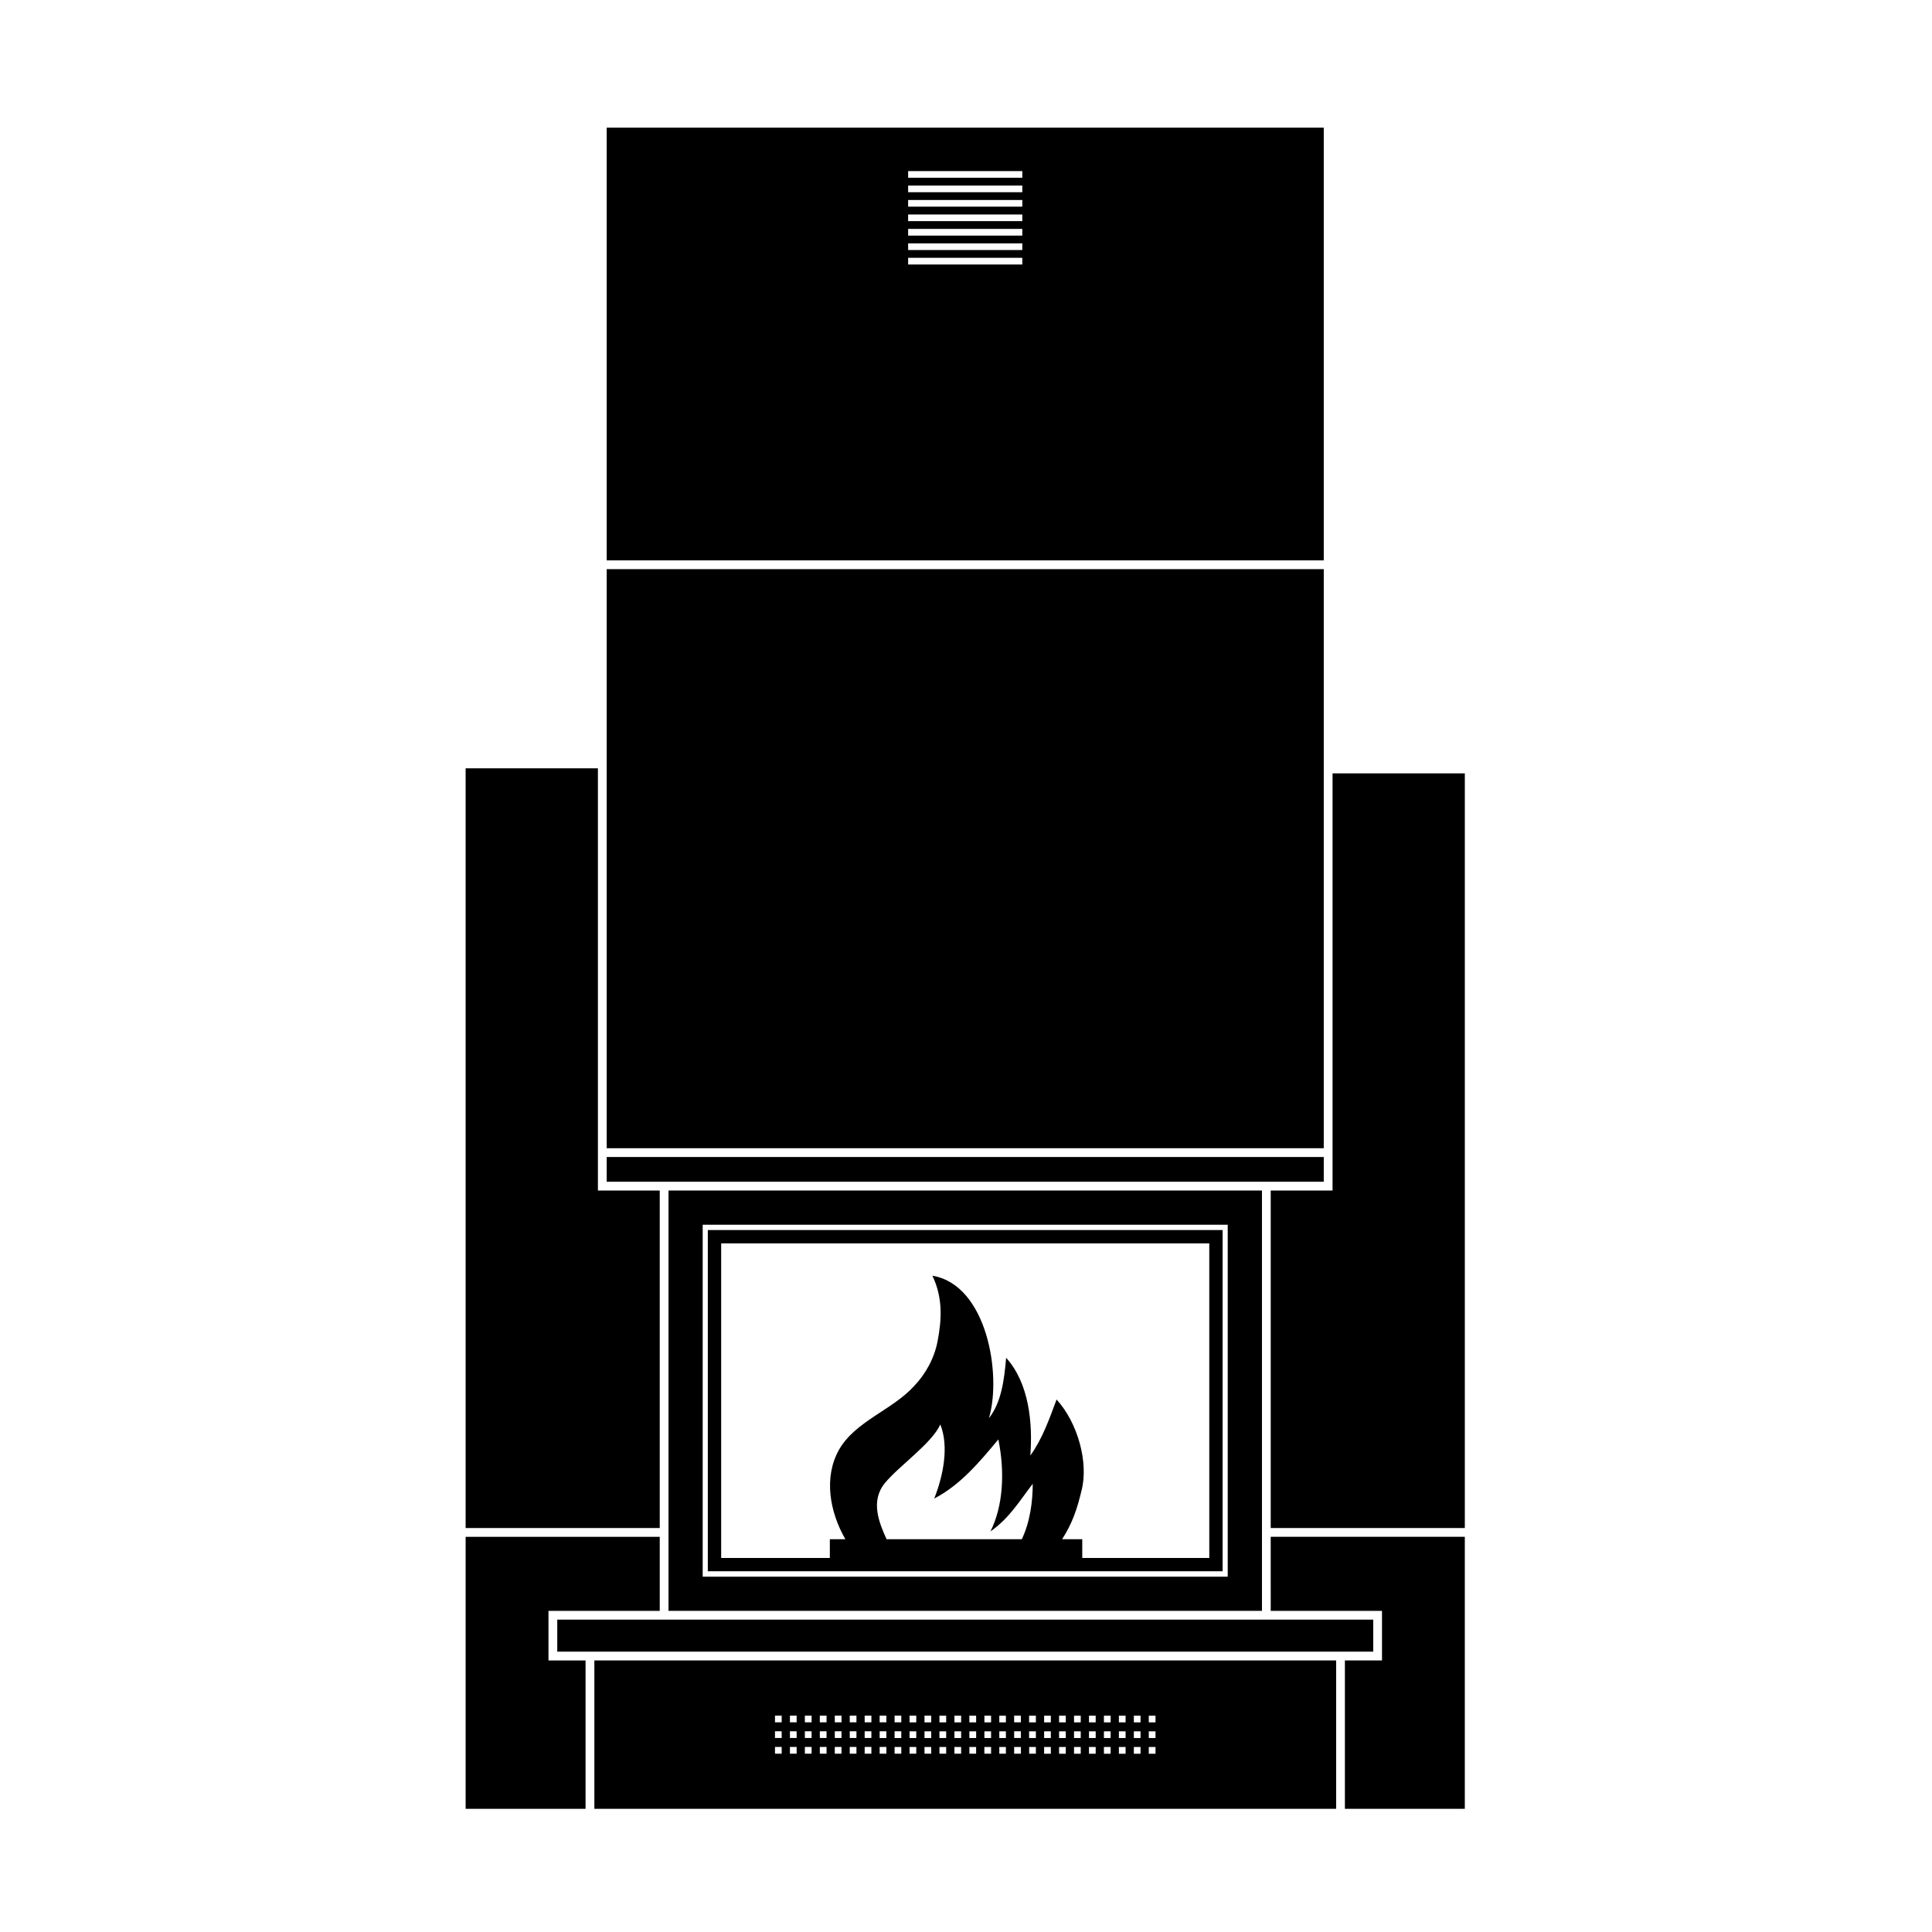 <?xml version="1.0" encoding="UTF-8"?>
<!-- Uploaded to: ICON Repo, www.svgrepo.com, Generator: ICON Repo Mixer Tools -->
<svg fill="#000000" width="800px" height="800px" version="1.1" viewBox="144 144 512 512" xmlns="http://www.w3.org/2000/svg">
 <g>
  <path d="m291.68 573.22h216.24v8.484h-216.24z"/>
  <path d="m304.78 450.62h190.03v6.551h-190.03z"/>
  <path d="m304.78 294.83h190.03v153.46h-190.03z"/>
  <path d="m468.01 469.98h-136.43v90.426h136.43zm-59.434 55.484c1.762 8.719 1.273 17.68-2.106 24.387 5.094-3.574 7.738-8.129 11.215-12.633 0 4.602-0.684 10.039-2.891 14.688h-35.844c-2.008-4.406-4.359-10.184-0.395-14.934 3.871-4.652 12.293-10.379 14.645-15.473 2.348 5.926 0.734 13.66-1.617 19.633 6.953-3.617 12-9.691 16.992-15.668zm55.898 31.406h-33.664v-4.961h-5.336c2.742-4.258 3.969-8.027 5.141-12.879 1.91-7.344-0.93-17.922-6.609-24.141-1.961 5.238-3.769 10.43-6.953 14.836 0.637-8.52-0.293-19.098-6.414-25.902-0.488 5.582-1.176 11.703-4.555 16.012 3.426-11.559-0.539-35.355-14.984-37.754 2.84 5.973 2.449 11.703 1.371 17.336-0.832 4.457-3.133 8.668-6.219 11.898-5.777 6.367-15.57 9.305-19.883 16.848-4.113 7.246-2.547 16.406 1.664 23.75h-4.113l-0.004 4.957h-28.797v-83.355h129.35z"/>
  <path d="m321.16 459.5v111.39h157.27v-111.39zm148.2 102.34h-139.14v-93.277h139.14z"/>
  <path d="m299.18 584.04h-9.828v-13.141h29.488v-19.625h-51.441v72.082h31.781z"/>
  <path d="m480.75 551.27 0.004 19.625h29.488v13.141h-9.832v39.316h31.781v-72.082z"/>
  <path d="m318.84 459.5h-16.387v-111.89h-35.055v201.34h51.441z"/>
  <path d="m497.14 348.95v110.55h-16.387v89.441h51.441v-199.99z"/>
  <path d="m301.51 584.04v39.316h196.58v-39.316zm111.25 14.613h1.777v1.777h-1.777zm0 4.152h1.777v1.777h-1.777zm-61.605 5.934h-1.777v-1.781h1.777zm0-4.156h-1.777v-1.777h1.777zm0-4.152h-1.777v-1.777h1.777zm3.961 8.309h-1.777v-1.781h1.777zm0-4.156h-1.777v-1.777h1.777zm0-4.152h-1.777v-1.777h1.777zm3.965 8.309h-1.781v-1.781h1.781zm0-4.156h-1.781v-1.777h1.781zm0-4.152h-1.781v-1.777h1.781zm3.961 8.309h-1.781v-1.781h1.781zm0-4.156h-1.781v-1.777h1.781zm0-4.152h-1.781v-1.777h1.781zm3.965 8.309h-1.777v-1.781h1.777zm0-4.156h-1.777v-1.777h1.777zm0-4.152h-1.777v-1.777h1.777zm3.961 8.309h-1.777v-1.781h1.777zm0-4.156h-1.777v-1.777h1.777zm0-4.152h-1.777v-1.777h1.777zm3.961 8.309h-1.781v-1.781h1.781zm0-4.156h-1.781v-1.777h1.781zm0-4.152h-1.781v-1.777h1.781zm3.965 8.309h-1.777v-1.781h1.777zm0-4.156h-1.777v-1.777h1.777zm0-4.152h-1.777v-1.777h1.777zm3.961 8.309h-1.777v-1.781h1.777zm0-4.156h-1.777v-1.777h1.777zm0-4.152h-1.777v-1.777h1.777zm3.965 8.309h-1.777v-1.781h1.777zm0-4.156h-1.777v-1.777h1.777zm0-4.152h-1.777v-1.777h1.777zm3.961 8.309h-1.777v-1.781h1.777zm0-4.156h-1.777v-1.777h1.777zm0-4.152h-1.777v-1.777h1.777zm3.969 8.309h-1.785v-1.781h1.785zm0-4.156h-1.785v-1.777h1.785zm0-4.152h-1.785v-1.777h1.785zm3.965 8.309h-1.777v-1.781h1.777zm0-4.156h-1.777v-1.777h1.777zm0-4.152h-1.777v-1.777h1.777zm3.969 8.309h-1.785v-1.781h1.785zm0.008-4.156h-1.797v-1.777h1.801zm0-4.152h-1.801v-1.777h1.797zm3.957 8.309h-1.781v-1.781h1.781zm0-4.156h-1.77v-1.777h1.77zm0-4.152h-1.77v-1.777h1.77zm3.926 8.309h-1.746v-1.781h1.746zm0-4.156h-1.746v-1.777h1.746zm0-4.152h-1.746v-1.777h1.746zm3.984 8.309h-1.797v-1.781h1.797zm3.961 0h-1.777v-1.781h1.777zm0-4.156h-1.797v-1.777h1.797zm0-4.152h-1.797v-1.777h1.797zm3.965 8.309h-1.777v-1.781h1.777zm0-4.156h-1.777v-1.777h1.777zm0-4.156v0.004h-1.777v-1.777h1.777zm3.961 8.312h-1.777v-1.781h1.777zm0-4.156h-1.777v-1.781h1.777zm0-4.156h-1.777v-1.773h1.777zm3.965 8.312h-1.777v-1.781h1.777zm0-4.156h-1.777v-1.781h1.777zm0-4.156h-1.777v-1.773h1.777zm3.961 8.312h-1.777v-1.781h1.777zm0-4.156h-1.777v-1.777h1.777zm0-4.152h-1.777v-1.777h1.777zm3.965 8.309h-1.781v-1.781h1.781zm0-4.156h-1.781v-1.777h1.781zm0-4.152h-1.781v-1.777h1.781zm3.961 8.309h-1.777v-1.781h1.777zm0-4.156h-1.777v-1.777h1.777zm0-4.152h-1.777v-1.777h1.777zm3.965 8.309h-1.777v-1.781h1.777zm0-4.156h-1.777v-1.777h1.777zm0-4.152h-1.777v-1.777h1.777zm3.961 8.309h-1.781v-1.781h1.781zm0-4.156h-1.781v-1.777h1.781zm0-4.152h-1.781v-1.777h1.781z"/>
  <path d="m304.78 177.83v114.67h190.03v-114.67zm110.14 36.262h-30.254v-1.766h30.254zm0-3.832h-30.254v-1.766h30.254zm0-3.828h-30.254v-1.766h30.254zm0-3.832h-30.254l-0.004-1.766h30.254zm0-3.832h-30.254v-1.766h30.254zm0-3.832h-30.254v-1.762h30.254zm0-3.828h-30.254v-1.766h30.254z"/>
 </g>
</svg>